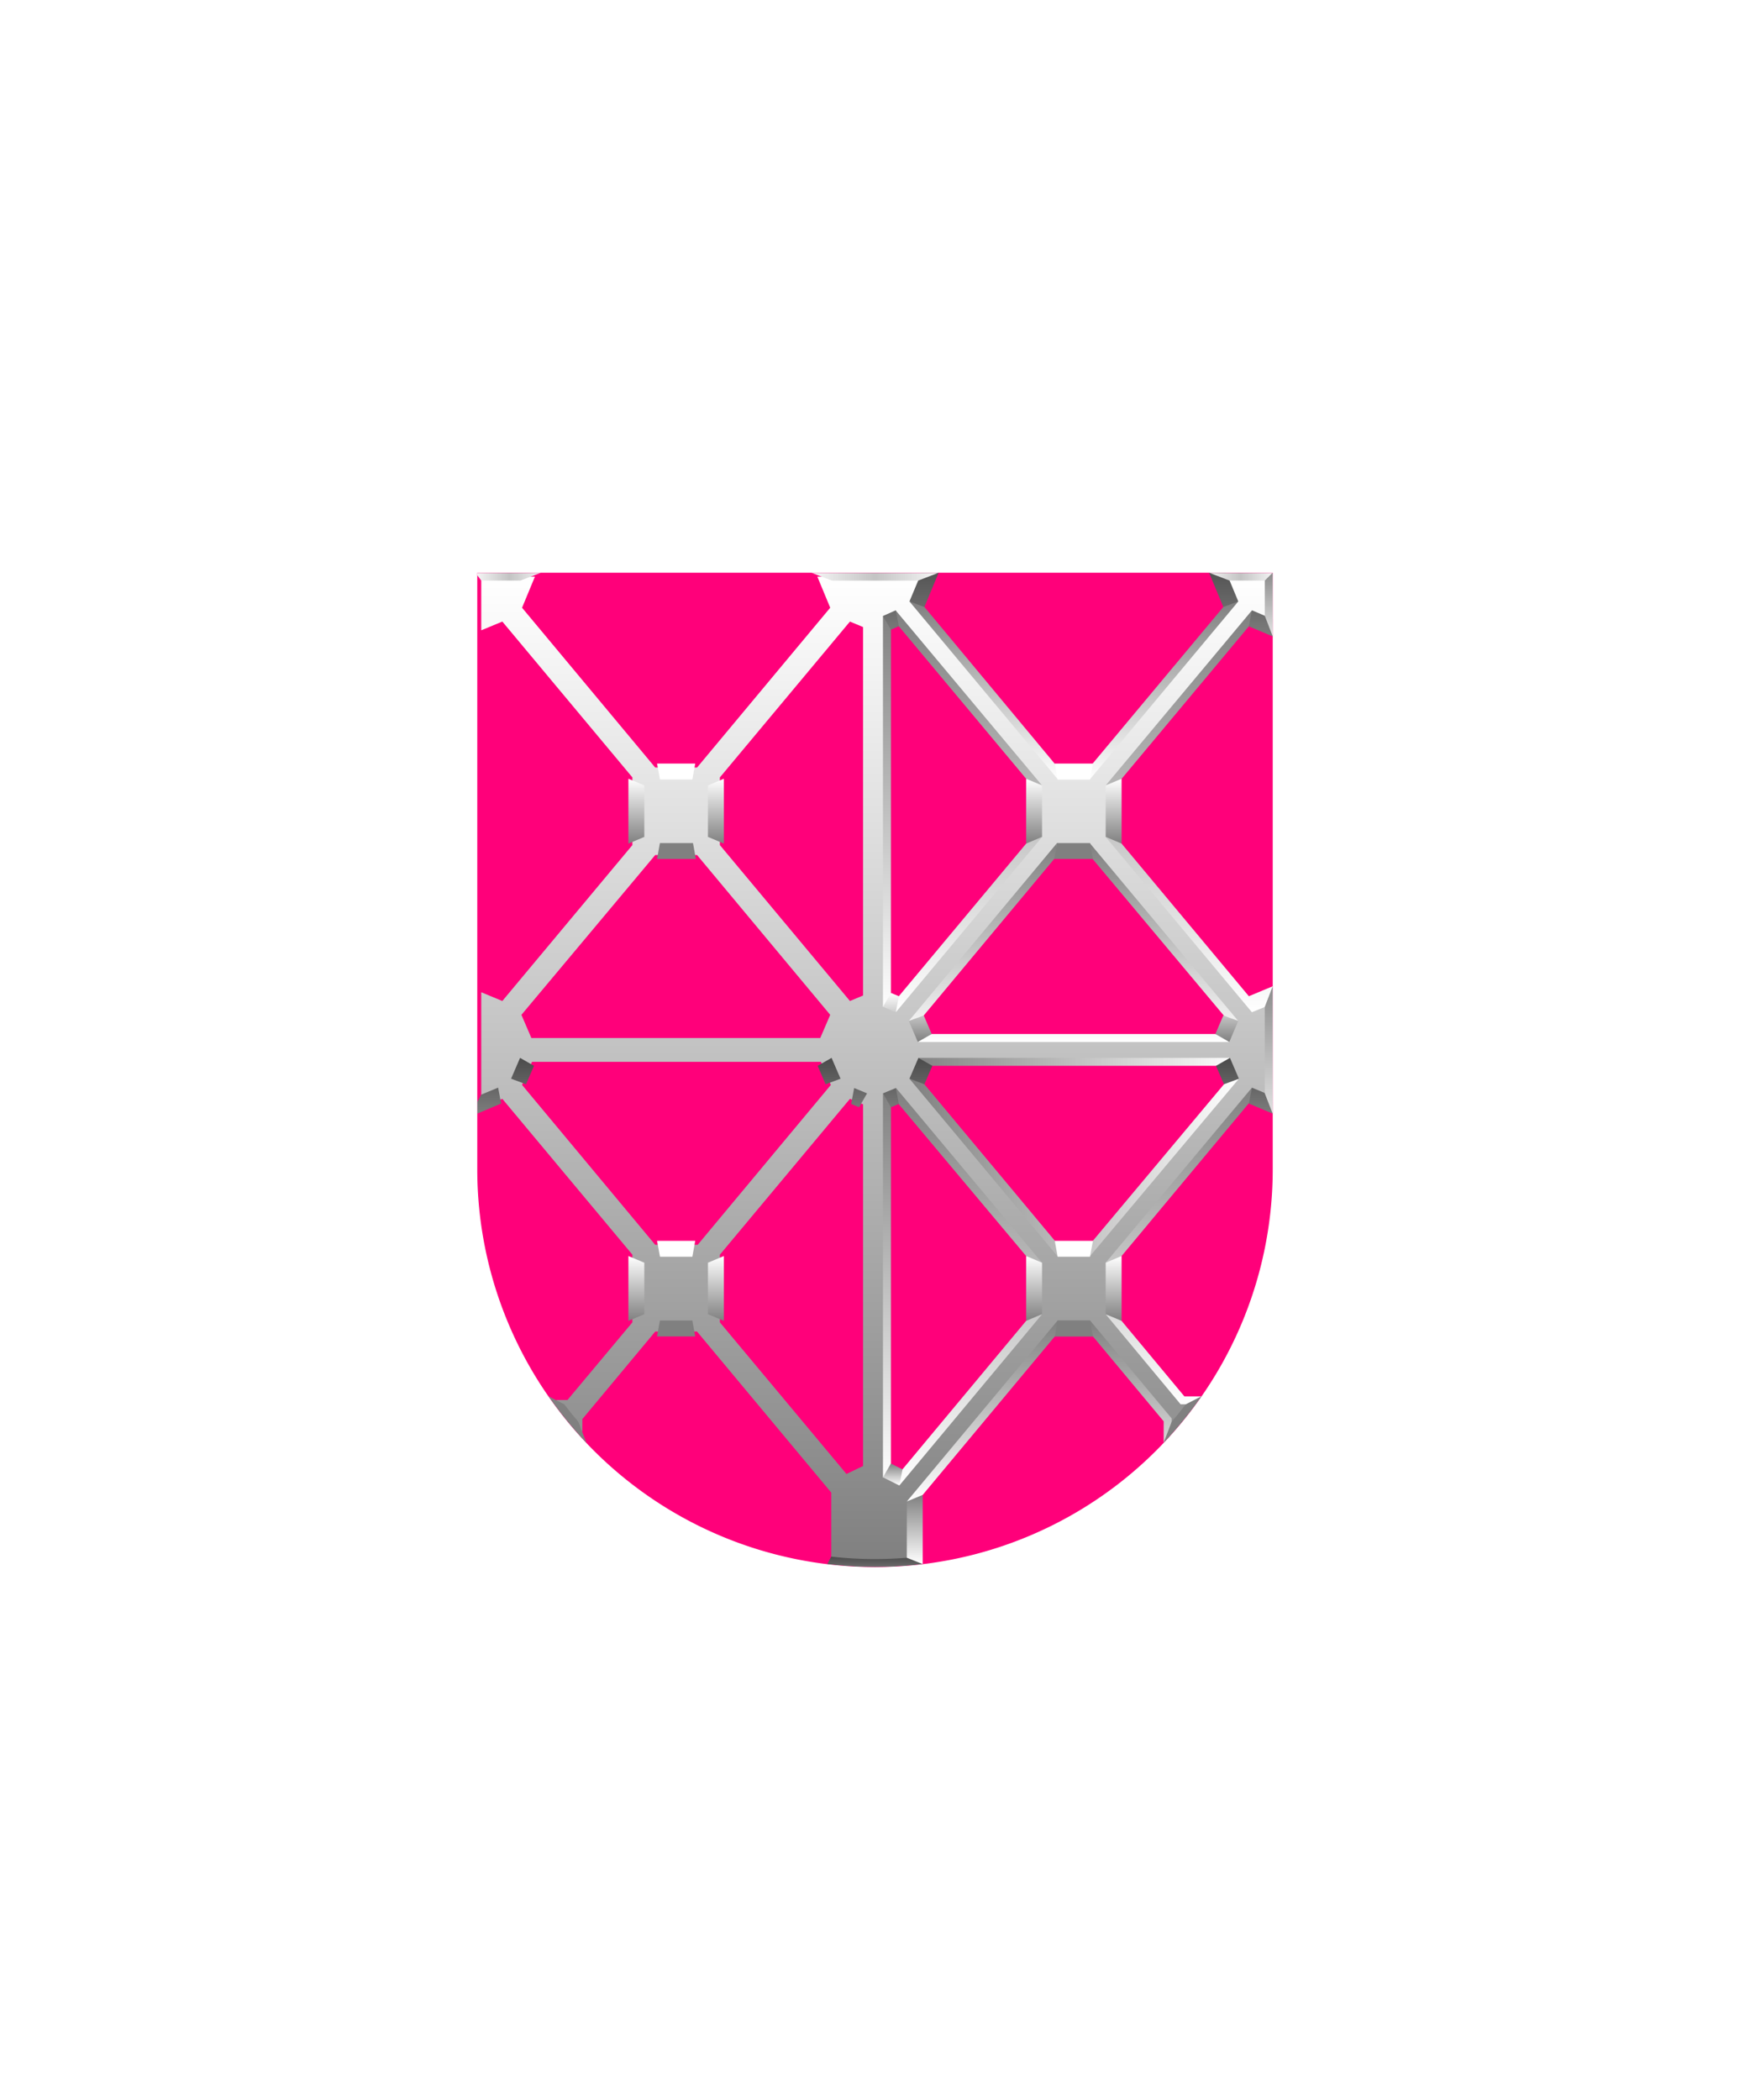 <svg xmlns="http://www.w3.org/2000/svg" xmlns:xlink="http://www.w3.org/1999/xlink" viewBox="0 0 220 264"><path d="M60 72v75a50 50 0 0 0 50 50 50 50 0 0 0 50-50V72Z" fill="#ff007a"/><defs><linearGradient gradientUnits="userSpaceOnUse" id="h118-a" x1="6" x2="6" y2="8.15"><stop offset="0" stop-color="gray"/><stop offset="1" stop-color="#fff"/></linearGradient><linearGradient id="h118-b" x1="19.65" x2="19.65" xlink:href="#h118-a" y1="96.56" y2="119.32"/><linearGradient id="h118-c" x1="23.96" x2="23.96" xlink:href="#h118-a" y1="36.54" y2="61.54"/><linearGradient id="h118-d" x1="25.7" x2="25.7" xlink:href="#h118-a" y1="7.27" y2="57.8"/><linearGradient id="h118-e" x1="24" x2="24" xlink:href="#h118-a" y1="6.1" y2="28.54"/><linearGradient id="h118-f" x1="3.33" x2="44.75" xlink:href="#h118-a" y1="76.04" y2="76.04"/><linearGradient id="h118-g" x1="37.19" x2="37.19" xlink:href="#h118-a" y1="67.28" y2="107.09"/><linearGradient id="h118-h" x1="10" x2="10" xlink:href="#h118-a" y1="67.27" y2="117.3"/><linearGradient gradientUnits="userSpaceOnUse" id="h118-i" x1="25.03" x2="25.03" y1="63.54" y2="70.98"><stop offset="0" stop-color="#4b4b4b"/><stop offset="1" stop-color="gray"/></linearGradient><linearGradient id="h118-j" x1="25.36" x2="25.36" xlink:href="#h118-i" y1="0.67" y2="11.26"/><linearGradient id="h118-k" x1="22.33" x2="22.33" xlink:href="#h118-a" y1="61.54" y2="55.37"/><linearGradient id="h118-l" x1="4" x2="4" xlink:href="#h118-a" y1="118.48" y2="127.18"/><linearGradient gradientUnits="userSpaceOnUse" id="h118-m" x1="39.95" x2="49.95" y1="1.77" y2="1.77"><stop offset="0" stop-color="#fff"/><stop offset="0.5" stop-color="#c3c3c3"/><stop offset="1" stop-color="#fff"/></linearGradient><linearGradient id="h118-n" x1="49.17" x2="49.17" xlink:href="#h118-a" y1="52.2" y2="76.51"/><linearGradient id="h118-o" x1="48.97" x2="48.97" xlink:href="#h118-a" y1="1.59" y2="12.92"/><linearGradient id="h118-p" x1="1.23" x2="1.23" xlink:href="#h118-a" y1="114.54" y2="117.3"/><clipPath id="h118-q"><path d="M160,72v75a50,50,0,0,1-100,0V72Z" fill="none"/></clipPath><filter id="h118-r" name="shadow"><feDropShadow dx="0" dy="2" stdDeviation="0"/></filter><linearGradient id="h118-s" x1="110" x2="110" xlink:href="#h118-a" y1="196.33" y2="72.49"/><linearGradient id="h118-t" x1="109.92" x2="109.92" xlink:href="#h118-i" y1="195.68" y2="197.85"/><linearGradient id="h118-u" x1="100.64" x2="119.36" xlink:href="#h118-m" y1="70.89" y2="70.89"/><symbol id="h118-w" viewBox="0 0 12 8.15"><path d="M12,0V8.15l-2-.84V.84ZM0,8.15l2-.84V.84L0,0Z" fill="url(#h118-a)"/></symbol><symbol id="h118-v" viewBox="0 0 51.41 127.18"><polygon fill="url(#h118-b)" points="26.04 96.56 21.96 96.56 3 119.31 4.68 118.86 21.6 98.56 26.4 98.56 35.29 109.23 35.29 111.91 36.29 110.06 36.29 108.86 26.04 96.56"/><path d="M21.66,38.37,4.87,58.52l-1.62.38L21.88,36.54Zm23,20.53L26,36.54l.18,1.78L43,58.4Zm-2.56,1.64H5.77l-1.39,1H43.54Z" fill="url(#h118-c)"/><path d="M18.31,28.82,1.66,8.88,1,9.16V55.79l.77.27,16.52-19.8L20,35.77,1.62,57.8l-.27-1.62L0,57.12V8l1.62-.69L20,29.29Zm11.43,7.47L46,55.79l5.41-2.26-1.89,3L46.38,57.8,28,35.77Zm-1.74-7,18.38-22L46.3,8.93,29.79,28.71Z" fill="url(#h118-d)"/><path d="M26,28.54H22L3.33,6.16l1.52.26,17,20.45h4.24L43.42,6.1l1.25.06Z" fill="url(#h118-e)"/><path d="M4.46,63.54H43.62l-1.39,1H5.85ZM22,87,4.85,66.43l-1.52-.27L22,88.54Zm4,1.5L44.75,66.16l-1.52.27L26,87Z" fill="url(#h118-f)"/><path d="M28,89.29l18.38-22L46.2,69,29.79,88.7Zm0,6.48,9.42,11.32h1.65l1-1H37.89L29.83,96.4Z" fill="url(#h118-g)"/><path d="M2.06,117.3,20,95.77,18.5,96,2.06,115.74Zm-1.06-2v-46L0,68v48.31Zm19-26-18.38-22,0,1.62L18.31,88.82Z" fill="url(#h118-h)"/><path d="M38.07,107.09c-.57.75-1.17,1.49-1.78,2.21l-2.5,6.52,9.27-11.27Z" fill="gray"/><path d="M4.46,63.54l1.75,1-1,2.32-1.88-.7Zm39.16,0-1.75,1,1,2.32,1.88-.7Zm2.76,3.74-.38,2L50.06,71,48.5,68.16ZM0,68l1,1.75,1-.42-.38-2Z" fill="url(#h118-i)"/><path d="M1.62,7.27l.38,2L1,9.71,0,8ZM46,9.29l4.73,2-.5-2.38L46.38,7.27M44.67,6.16,42.39.67,41,2.55l1.79,4.31m-37.58,0L7,2.55,5.49,1,3.33,6.16" fill="url(#h118-j)"/><use height="8.15" transform="matrix(1, 0, 0, -1, 18, 96.6)" width="12" xlink:href="#h118-w"/><use height="8.15" transform="matrix(1, 0, 0, -1, 18, 36.6)" width="12" xlink:href="#h118-w"/><path d="M5.13,58.21l1,2.33-1.75,1L3.25,58.9Zm37.66,0-1,2.33,1.75,1,1.13-2.64ZM2,55.79l-1-.42L0,57.12l1.62.68Z" fill="url(#h118-k)"/><polygon fill="gray" points="26.04 36.54 26.4 38.54 21.52 38.54 21.88 36.54 26.04 36.54"/><polygon fill="gray" points="21.96 96.56 21.6 98.56 26.4 98.56 26.04 96.56 21.96 96.56"/><polygon fill="url(#h118-l)" points="3 119.31 3 126.38 5 127.18 5 118.48 3 119.31"/><polygon fill="url(#h118-m)" points="49.95 1.59 48.5 3.54 43.58 3.54 41 2.55 39.95 0 49.95 1.59"/><polygon fill="#fff" points="21.96 88.54 26.03 88.54 26.4 86.54 21.6 86.54 21.96 88.54"/><polygon fill="#fff" points="21.96 28.54 26.03 28.54 26.4 26.54 21.6 26.54 21.96 28.54"/><path d="M48,57.12V68l2.34,6V51.08Z" fill="url(#h118-n)"/><polygon fill="url(#h118-o)" points="49.95 1.59 49.92 12.92 48 7.96 48 3.54 49.95 1.59"/><polygon fill="url(#h118-p)" points="1 114.54 0 116.27 2.06 117.3 2.46 115.27 1 114.54"/></symbol></defs><g clip-path="url(#h118-q)"><g filter="url(#h118-r)"><path d="M156.85,78.14l2.65,1.1V72.49h-6.75l1.62,3.91L137.63,96.49h-5.26L115.63,76.4l1.62-3.91h-14.5l1.62,3.91L87.63,96.49H82.37L65.63,76.4l1.62-3.91H60.5v6.75l2.65-1.1L79.5,97.73v8.51l-16.35,19.6-2.65-1.1v14.5l2.65-1.1L79.5,157.73v8.51L71.34,176H69.93a50.74,50.74,0,0,0,3.28,4v-1.6l9.16-11h5.26l16.87,20.24v8.6h11v-8.58l16.87-20.24h5.26l9.16,11v1.58a50.74,50.74,0,0,0,3.28-4h-1.41l-8.16-9.8v-8.51l16.35-19.59,2.65,1.1v-14.5l-2.65,1.1-16.35-19.6V97.73Zm-45.35.69,1.65-.69L129.5,97.73v8.52l-16.35,19.59-1.65-.69ZM82.37,107.49h5.26l16.74,20.09-1.25,2.91H66.8l-1.25-2.91Zm0,49-16.74-20.1,1.25-2.9H103.2l1.25,2.9-16.74,20.1ZM108.5,184.3l-2.09,1L90.5,166.24v-8.51l16.35-19.59,1.65.69Zm0-59.15-1.65.69L90.5,106.24V97.73l16.35-19.59,1.65.69Zm21,41.09-15.91,19.1-2.09-1V138.83l1.65-.69,16.35,19.59Zm8.13-9.75h-5.26l-16.74-20.1,1.25-2.9H153.2l1.25,2.91Zm16.74-28.91-1.25,2.91H116.8l-1.25-2.91,16.74-20.09h5.34Z" fill="url(#h118-s)"/><path d="M115.63,195.68A49.92,49.92,0,0,1,110,196a47.64,47.64,0,0,1-5.5-.31l-1.14,2.14,13.11,0Z" fill="url(#h118-t)"/><use height="127.18" transform="translate(111 69.45)" width="51.41" xlink:href="#h118-v"/><use height="127.18" transform="matrix(-1, 0, 0, 1, 109, 69.45)" width="51.41" xlink:href="#h118-v"/><polygon fill="url(#h118-u)" points="100.64 68.79 102 72 104.58 72.99 115.42 72.99 118 72 119.36 68.79 100.64 68.79"/></g></g></svg>